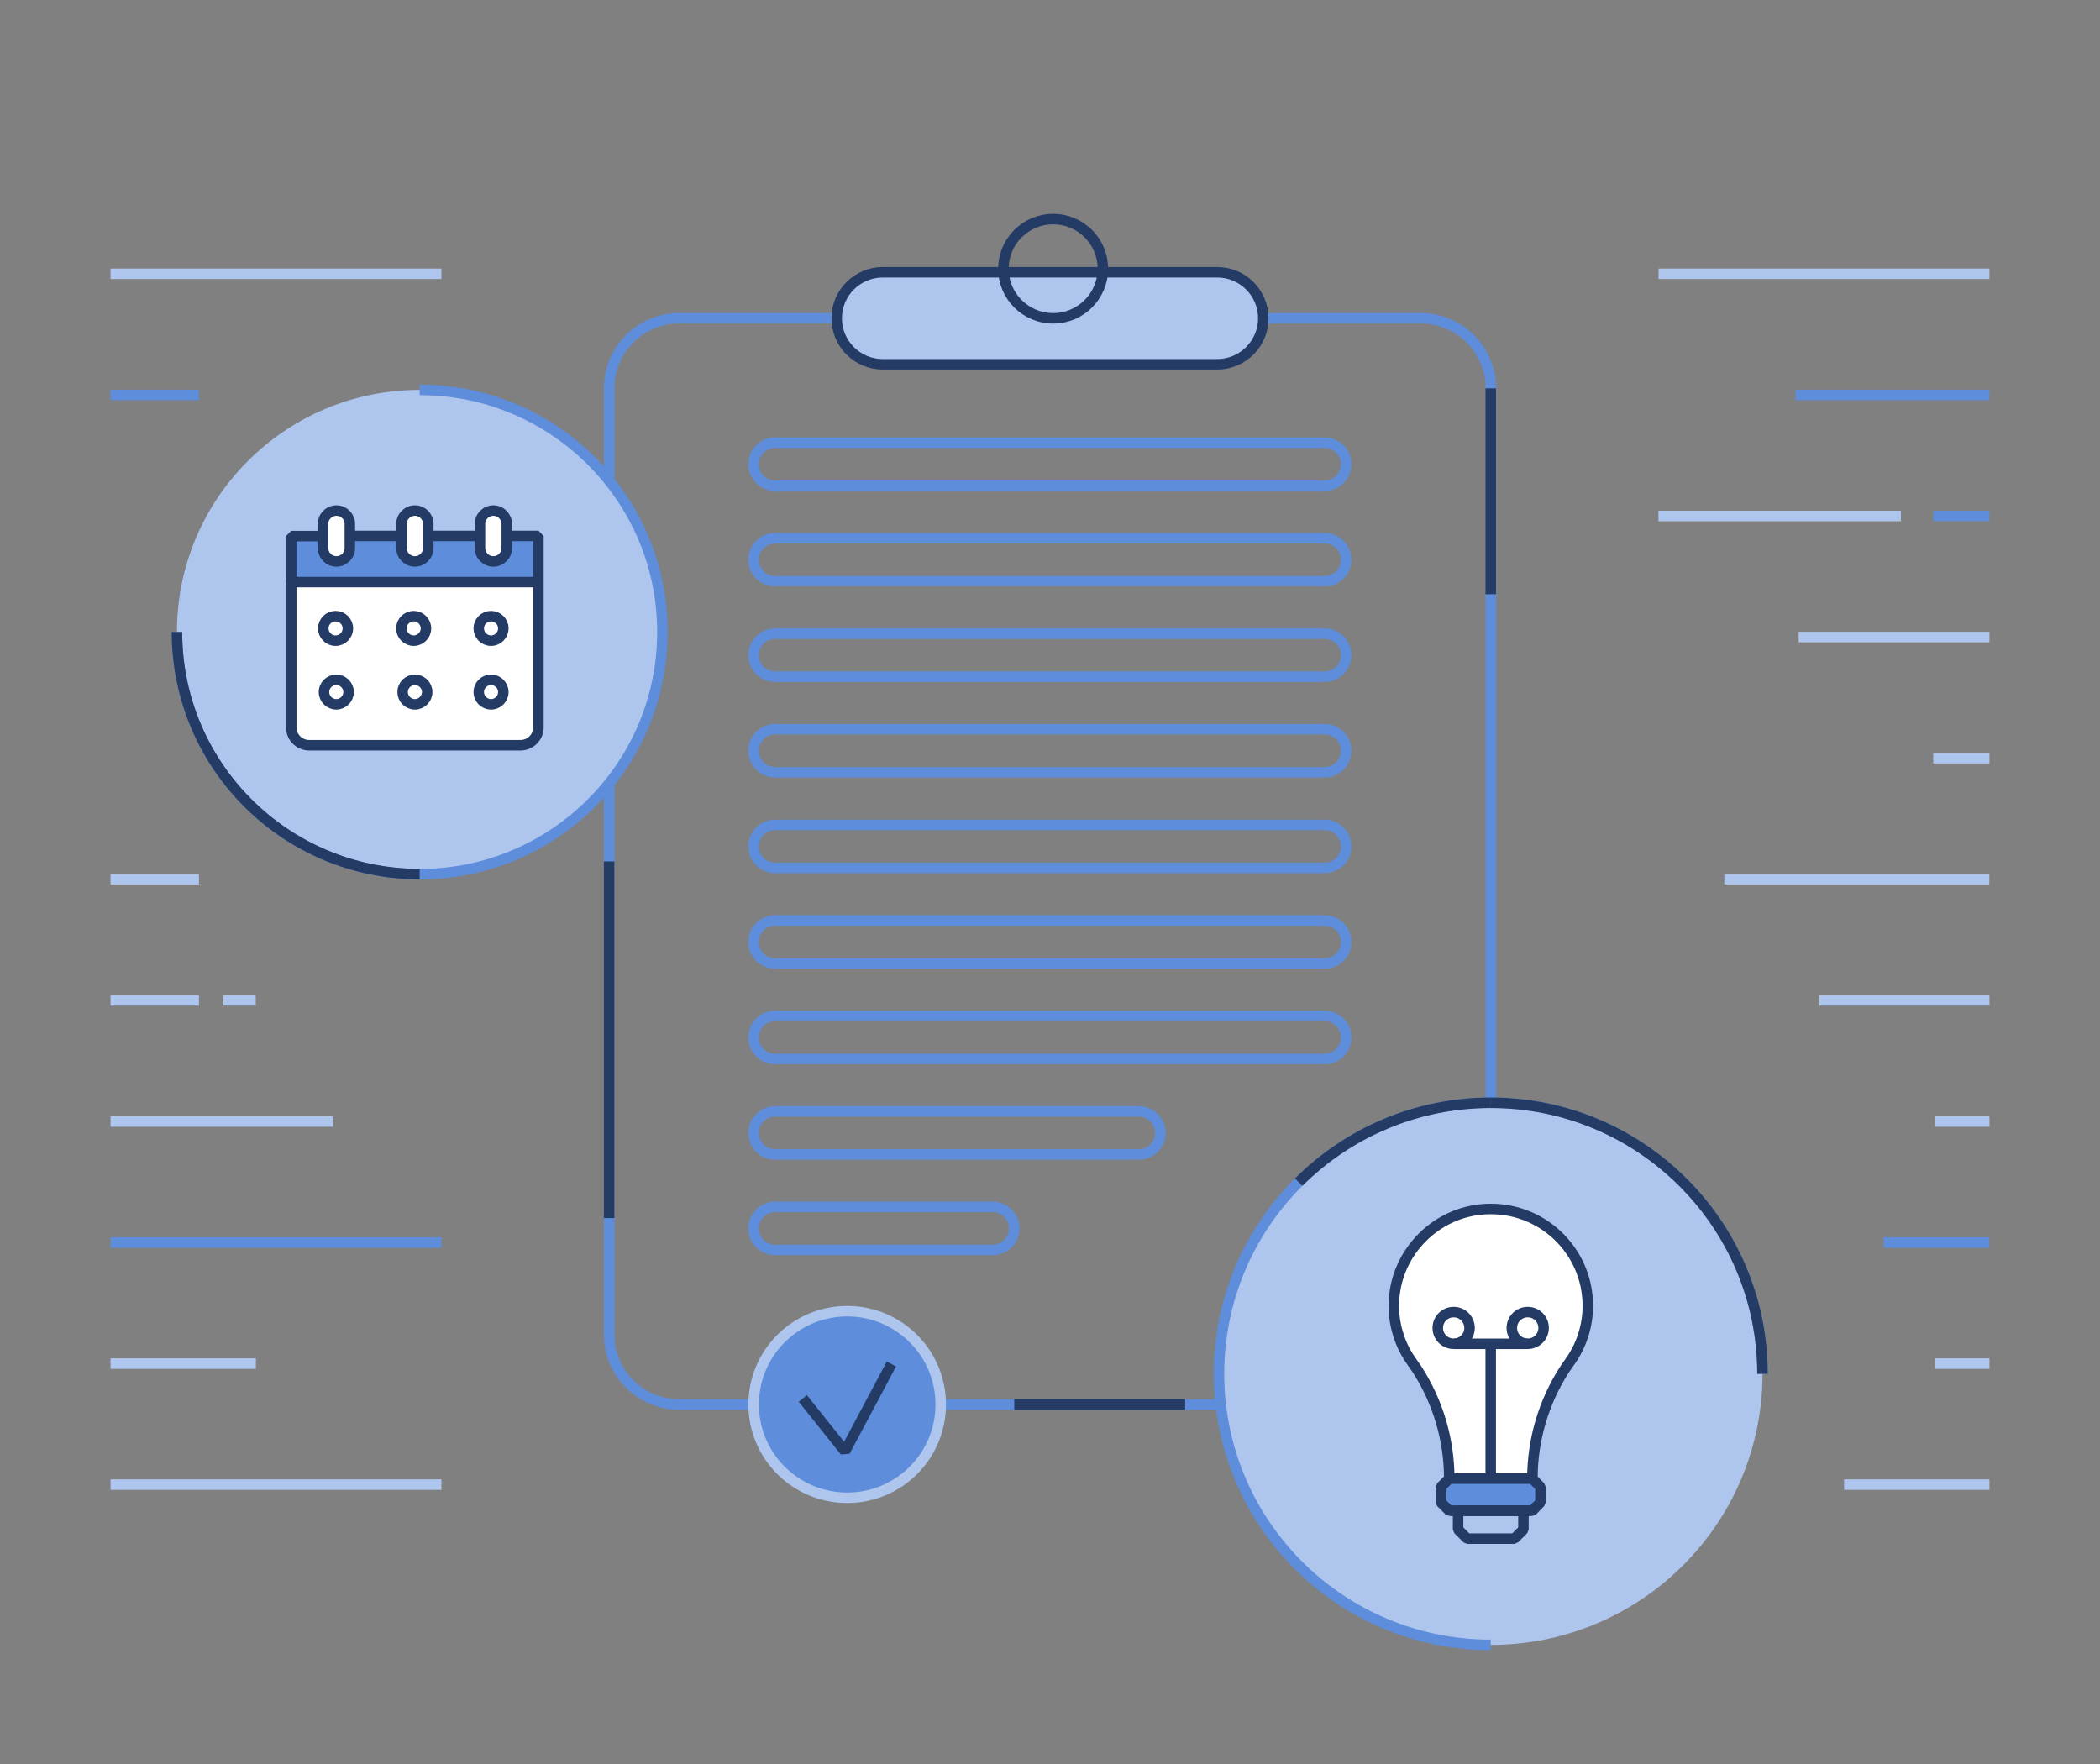 <svg width="200" height="168" viewBox="0 0 200 168" fill="none" xmlns="http://www.w3.org/2000/svg">
<rect x="0" y="0" width="200" height="168" fill="#808080" stroke="none"/>
<g id="Verkefni dagsins">
<g id="Group">
<path id="Vector" d="M10.527 26.078H42.04" stroke="#AEC6ED" stroke-linejoin="bevel"/>
<path id="Vector_2" d="M10.527 37.617H18.948" stroke="#5D8DDB" stroke-linejoin="bevel"/>
<path id="Vector_3" d="M10.527 141.391H42.04" stroke="#AEC6ED" stroke-linejoin="bevel"/>
<path id="Vector_4" d="M10.527 129.867H24.369" stroke="#AEC6ED" stroke-linejoin="bevel"/>
<path id="Vector_5" d="M10.527 95.273H18.948" stroke="#AEC6ED" stroke-linejoin="bevel"/>
<path id="Vector_6" d="M21.277 95.273H24.356" stroke="#AEC6ED" stroke-linejoin="bevel"/>
<path id="Vector_7" d="M18.948 83.734H10.527" stroke="#AEC6ED" stroke-linejoin="bevel"/>
<path id="Vector_8" d="M10.527 106.812H31.725" stroke="#AEC6ED" stroke-linejoin="bevel"/>
<path id="Vector_9" d="M42.04 118.336H10.527" stroke="#5D8DDB" stroke-linejoin="bevel"/>
</g>
<g id="Group_2">
<path id="Vector_10" d="M189.472 60.672H171.301" stroke="#AEC6ED" stroke-linejoin="bevel"/>
<path id="Vector_11" d="M189.47 26.078H157.957" stroke="#AEC6ED" stroke-linejoin="bevel"/>
<path id="Vector_12" d="M189.473 49.141H184.117" stroke="#5D8DDB" stroke-linejoin="bevel"/>
<path id="Vector_13" d="M181.037 49.141H157.945" stroke="#AEC6ED" stroke-linejoin="bevel"/>
<path id="Vector_14" d="M189.471 37.617H170.984" stroke="#5D8DDB" stroke-linejoin="bevel"/>
<path id="Vector_15" d="M189.471 141.391H175.629" stroke="#AEC6ED" stroke-linejoin="bevel"/>
<path id="Vector_16" d="M189.472 129.867H184.301" stroke="#AEC6ED" stroke-linejoin="bevel"/>
<path id="Vector_17" d="M189.472 95.273H173.262" stroke="#AEC6ED" stroke-linejoin="bevel"/>
<path id="Vector_18" d="M189.473 72.211H184.117" stroke="#AEC6ED" stroke-linejoin="bevel"/>
<path id="Vector_19" d="M164.223 83.734H189.46" stroke="#AEC6ED" stroke-linejoin="bevel"/>
<path id="Vector_20" d="M189.472 106.812H184.301" stroke="#AEC6ED" stroke-linejoin="bevel"/>
<path id="Vector_21" d="M179.395 118.336H189.46" stroke="#5D8DDB" stroke-linejoin="bevel"/>
</g>
<path id="Vector_22" d="M120.314 30.312H135.301C138.985 30.312 141.985 33.292 141.985 36.98V127.096C141.985 130.771 138.999 133.764 135.301 133.764H64.696C61.012 133.764 58.012 130.784 58.012 127.096V36.98C58.012 33.305 60.998 30.312 64.696 30.312H79.683" stroke="#5D8DDB" stroke-linejoin="bevel"/>
<g id="Group_3">
<path id="Vector_23" d="M115.92 25.93H84.078C81.651 25.93 79.684 27.892 79.684 30.313C79.684 32.734 81.651 34.697 84.078 34.697H115.92C118.348 34.697 120.315 32.734 120.315 30.313C120.315 27.892 118.348 25.93 115.92 25.93Z" fill="#AEC6ED"/>
<path id="Vector_24" d="M115.92 25.93H84.078C81.651 25.93 79.684 27.892 79.684 30.313C79.684 32.734 81.651 34.697 84.078 34.697H115.92C118.348 34.697 120.315 32.734 120.315 30.313C120.315 27.892 118.348 25.93 115.92 25.93Z" stroke="#243C65" stroke-linejoin="bevel"/>
</g>
<path id="Vector_25" d="M126.156 42.164H73.814C72.681 42.164 71.762 43.081 71.762 44.212C71.762 45.342 72.681 46.259 73.814 46.259H126.156C127.29 46.259 128.209 45.342 128.209 44.212C128.209 43.081 127.29 42.164 126.156 42.164Z" stroke="#5D8DDB" stroke-linejoin="bevel"/>
<path id="Vector_26" d="M126.156 51.258H73.814C72.681 51.258 71.762 52.175 71.762 53.305C71.762 54.436 72.681 55.353 73.814 55.353H126.156C127.29 55.353 128.209 54.436 128.209 53.305C128.209 52.175 127.29 51.258 126.156 51.258Z" stroke="#5D8DDB" stroke-linejoin="bevel"/>
<path id="Vector_27" d="M126.156 60.352H73.814C72.681 60.352 71.762 61.268 71.762 62.399C71.762 63.53 72.681 64.447 73.814 64.447H126.156C127.29 64.447 128.209 63.53 128.209 62.399C128.209 61.268 127.29 60.352 126.156 60.352Z" stroke="#5D8DDB" stroke-linejoin="bevel"/>
<path id="Vector_28" d="M126.156 69.453H73.814C72.681 69.453 71.762 70.37 71.762 71.501C71.762 72.631 72.681 73.548 73.814 73.548H126.156C127.29 73.548 128.209 72.631 128.209 71.501C128.209 70.37 127.29 69.453 126.156 69.453Z" stroke="#5D8DDB" stroke-linejoin="bevel"/>
<path id="Vector_29" d="M126.156 78.562H73.814C72.681 78.562 71.762 79.479 71.762 80.61C71.762 81.741 72.681 82.657 73.814 82.657H126.156C127.29 82.657 128.209 81.741 128.209 80.61C128.209 79.479 127.29 78.562 126.156 78.562Z" stroke="#5D8DDB" stroke-linejoin="bevel"/>
<path id="Vector_30" d="M126.156 87.664H73.814C72.681 87.664 71.762 88.581 71.762 89.712C71.762 90.842 72.681 91.759 73.814 91.759H126.156C127.29 91.759 128.209 90.842 128.209 89.712C128.209 88.581 127.29 87.664 126.156 87.664Z" stroke="#5D8DDB" stroke-linejoin="bevel"/>
<path id="Vector_31" d="M126.156 96.758H73.814C72.681 96.758 71.762 97.674 71.762 98.805C71.762 99.936 72.681 100.853 73.814 100.853H126.156C127.29 100.853 128.209 99.936 128.209 98.805C128.209 97.674 127.29 96.758 126.156 96.758Z" stroke="#5D8DDB" stroke-linejoin="bevel"/>
<path id="Vector_32" d="M108.459 105.852H73.814C72.681 105.852 71.762 106.768 71.762 107.899C71.762 109.03 72.681 109.947 73.814 109.947H108.459C109.593 109.947 110.512 109.03 110.512 107.899C110.512 106.768 109.593 105.852 108.459 105.852Z" stroke="#5D8DDB" stroke-linejoin="bevel"/>
<path id="Vector_33" d="M94.538 114.945H73.814C72.681 114.945 71.762 115.862 71.762 116.993C71.762 118.124 72.681 119.04 73.814 119.04H94.538C95.672 119.04 96.591 118.124 96.591 116.993C96.591 115.862 95.672 114.945 94.538 114.945Z" stroke="#5D8DDB" stroke-linejoin="bevel"/>
<path id="Vector_34" d="M80.685 142.646C85.605 142.646 89.593 138.668 89.593 133.761C89.593 128.853 85.605 124.875 80.685 124.875C75.766 124.875 71.777 128.853 71.777 133.761C71.777 138.668 75.766 142.646 80.685 142.646Z" fill="#5D8DDB"/>
<path id="Vector_35" d="M76.461 133.188L80.474 138.214L84.895 129.906" stroke="#243C65" stroke-linejoin="bevel"/>
<path id="Vector_36" d="M80.685 142.646C85.605 142.646 89.593 138.668 89.593 133.761C89.593 128.853 85.605 124.875 80.685 124.875C75.766 124.875 71.777 128.853 71.777 133.761C71.777 138.668 75.766 142.646 80.685 142.646Z" stroke="#AEC6ED" stroke-miterlimit="10"/>
<path id="Vector_37" d="M58.012 116.007V82.039" stroke="#243C65" stroke-linejoin="bevel"/>
<path id="Vector_38" d="M112.87 133.75H96.594" stroke="#243C65" stroke-linejoin="bevel"/>
<path id="Vector_39" d="M141.977 36.984V56.593" stroke="#243C65" stroke-linejoin="bevel"/>
<path id="Vector_40" d="M39.97 83.254C52.738 83.254 63.088 72.93 63.088 60.193C63.088 47.457 52.738 37.133 39.97 37.133C27.202 37.133 16.852 47.457 16.852 60.193C16.852 72.93 27.202 83.254 39.97 83.254Z" fill="#AEC6ED"/>
<path id="Vector_41" d="M39.97 37.133C52.733 37.133 63.088 47.462 63.088 60.193C63.088 72.925 52.733 83.254 39.97 83.254C27.207 83.254 16.852 72.925 16.852 60.193" stroke="#5D8DDB" stroke-linejoin="bevel"/>
<g id="Group_4">
<path id="Vector_42" d="M27.738 55.438H51.278V69.271C51.278 70.216 50.515 70.978 49.567 70.978H29.449C28.502 70.978 27.738 70.216 27.738 69.271V55.438Z" fill="white"/>
<path id="Vector_43" d="M51.278 51.039H27.738V55.252H51.278V51.039Z" fill="#5D8DDB"/>
<path id="Vector_44" d="M32.042 48.625C31.345 48.625 30.766 49.189 30.766 49.898V52.195C30.766 52.891 31.331 53.468 32.042 53.468C32.739 53.468 33.318 52.904 33.318 52.195V49.898C33.318 49.203 32.752 48.625 32.042 48.625Z" fill="white"/>
<path id="Vector_45" d="M39.515 48.625C38.817 48.625 38.238 49.189 38.238 49.898V52.195C38.238 52.891 38.804 53.468 39.515 53.468C40.212 53.468 40.791 52.904 40.791 52.195V49.898C40.791 49.203 40.225 48.625 39.515 48.625Z" fill="white"/>
<path id="Vector_46" d="M46.987 48.625C46.29 48.625 45.711 49.189 45.711 49.898V52.195C45.711 52.891 46.277 53.468 46.987 53.468C47.685 53.468 48.264 52.904 48.264 52.195V49.898C48.264 49.203 47.698 48.625 46.987 48.625Z" fill="white"/>
<g id="Group_5">
<path id="Vector_47" d="M40.777 51.039H45.712" stroke="#243C65" stroke-linejoin="bevel"/>
<path id="Vector_48" d="M33.305 51.039H38.226" stroke="#243C65" stroke-linejoin="bevel"/>
<path id="Vector_49" d="M27.738 55.438V51.055H30.765" stroke="#243C65" stroke-linejoin="bevel"/>
<path id="Vector_50" d="M27.738 55.016V69.27C27.738 70.215 28.502 70.976 29.449 70.976H49.567C50.515 70.976 51.278 70.215 51.278 69.27V51.039H48.251" stroke="#243C65" stroke-linejoin="bevel"/>
<path id="Vector_51" d="M32.042 48.625C31.345 48.625 30.766 49.189 30.766 49.898V52.195C30.766 52.891 31.331 53.468 32.042 53.468C32.739 53.468 33.318 52.904 33.318 52.195V49.898C33.318 49.203 32.752 48.625 32.042 48.625Z" stroke="#243C65" stroke-linejoin="bevel"/>
<path id="Vector_52" d="M39.515 48.625C38.817 48.625 38.238 49.189 38.238 49.898V52.195C38.238 52.891 38.804 53.468 39.515 53.468C40.212 53.468 40.791 52.904 40.791 52.195V49.898C40.791 49.203 40.225 48.625 39.515 48.625Z" stroke="#243C65" stroke-linejoin="bevel"/>
<path id="Vector_53" d="M46.987 48.625C46.29 48.625 45.711 49.189 45.711 49.898V52.195C45.711 52.891 46.277 53.468 46.987 53.468C47.685 53.468 48.264 52.904 48.264 52.195V49.898C48.264 49.203 47.698 48.625 46.987 48.625Z" stroke="#243C65" stroke-linejoin="bevel"/>
<path id="Vector_54" d="M27.738 55.438H51.278" stroke="#243C65" stroke-linejoin="bevel"/>
<path id="Vector_55" d="M39.398 61.016C40.042 61.016 40.569 60.491 40.569 59.848C40.569 59.205 40.042 58.68 39.398 58.68C38.753 58.68 38.227 59.205 38.227 59.848C38.227 60.491 38.753 61.016 39.398 61.016Z" stroke="#243C65" stroke-linejoin="bevel"/>
<path id="Vector_56" d="M31.96 61.016C32.605 61.016 33.131 60.491 33.131 59.848C33.131 59.205 32.605 58.68 31.96 58.68C31.315 58.68 30.789 59.205 30.789 59.848C30.789 60.491 31.315 61.016 31.96 61.016Z" stroke="#243C65" stroke-linejoin="bevel"/>
<path id="Vector_57" d="M46.765 61.016C47.41 61.016 47.936 60.491 47.936 59.848C47.936 59.205 47.41 58.68 46.765 58.68C46.12 58.68 45.594 59.205 45.594 59.848C45.594 60.491 46.12 61.016 46.765 61.016Z" stroke="#243C65" stroke-linejoin="bevel"/>
<path id="Vector_58" d="M32.026 67.078C32.671 67.078 33.198 66.553 33.198 65.91C33.198 65.267 32.671 64.742 32.026 64.742C31.382 64.742 30.855 65.267 30.855 65.91C30.855 66.553 31.382 67.078 32.026 67.078Z" stroke="#243C65" stroke-linejoin="bevel"/>
<path id="Vector_59" d="M39.515 67.078C40.16 67.078 40.686 66.553 40.686 65.91C40.686 65.267 40.16 64.742 39.515 64.742C38.87 64.742 38.344 65.267 38.344 65.91C38.344 66.553 38.87 67.078 39.515 67.078Z" stroke="#243C65" stroke-linejoin="bevel"/>
<path id="Vector_60" d="M46.765 67.078C47.41 67.078 47.936 66.553 47.936 65.91C47.936 65.267 47.41 64.742 46.765 64.742C46.12 64.742 45.594 65.267 45.594 65.91C45.594 66.553 46.12 67.078 46.765 67.078Z" stroke="#243C65" stroke-linejoin="bevel"/>
</g>
</g>
<path id="Vector_61" d="M100.299 30.317C102.915 30.317 105.036 28.202 105.036 25.592C105.036 22.983 102.915 20.867 100.299 20.867C97.683 20.867 95.562 22.983 95.562 25.592C95.562 28.202 97.683 30.317 100.299 30.317Z" stroke="#243C65" stroke-linejoin="bevel"/>
<path id="Vector_62" d="M141.975 156.657C156.269 156.657 167.857 145.099 167.857 130.84C167.857 116.582 156.269 105.023 141.975 105.023C127.681 105.023 116.094 116.582 116.094 130.84C116.094 145.099 127.681 156.657 141.975 156.657Z" fill="#AEC6ED"/>
<path id="Vector_63" d="M145.936 143.878H138.028L137.238 143.091V141.608L138.028 140.82H145.936L146.712 141.608V143.091L145.936 143.878Z" fill="#5D8DDB"/>
<g id="Group_6">
<path id="Vector_64" d="M145.933 140.398V140.818C145.933 137.13 146.998 133.533 148.985 130.436C149.17 130.16 149.367 129.898 149.551 129.622C150.591 128.126 151.209 126.315 151.209 124.359C151.209 119.083 146.748 114.83 141.393 115.158C136.762 115.447 132.999 119.227 132.749 123.847C132.63 126 133.262 127.995 134.393 129.622C134.577 129.898 134.788 130.16 134.959 130.436C136.946 133.533 138.012 137.13 138.012 140.818V140.398H145.92H145.933Z" fill="white"/>
<g id="Group_7">
<g id="Group_8">
<path id="Vector_65" d="M141.973 128.234V141.071" stroke="#243C65" stroke-linejoin="bevel"/>
<g id="Group_9">
<path id="Vector_66" d="M138.023 140.398V140.818C138.023 137.13 136.958 133.533 134.971 130.436C134.786 130.16 134.589 129.898 134.405 129.622C133.273 128.008 132.642 126 132.76 123.847C133.01 119.227 136.76 115.434 141.405 115.158C146.773 114.83 151.221 119.07 151.221 124.359C151.221 126.315 150.602 128.139 149.563 129.622C149.379 129.898 149.168 130.16 148.997 130.436C147.01 133.533 145.944 137.13 145.944 140.818V140.398" stroke="#243C65" stroke-linejoin="bevel"/>
<path id="Vector_67" d="M145.932 143.878H138.024L137.234 143.091V141.608L138.024 140.82H145.932L146.708 141.608V143.091L145.932 143.878Z" stroke="#243C65" stroke-linejoin="bevel"/>
<path id="Vector_68" d="M144.222 146.539H139.735L138.867 145.673V143.875H145.091V145.673L144.222 146.539Z" stroke="#243C65" stroke-linejoin="bevel"/>
</g>
<path id="Vector_69" d="M138.443 127.98C139.279 127.98 139.956 127.304 139.956 126.47C139.956 125.637 139.279 124.961 138.443 124.961C137.607 124.961 136.93 125.637 136.93 126.47C136.93 127.304 137.607 127.98 138.443 127.98Z" stroke="#243C65" stroke-linejoin="bevel"/>
<path id="Vector_70" d="M145.498 127.98C146.333 127.98 147.011 127.304 147.011 126.47C147.011 125.637 146.333 124.961 145.498 124.961C144.662 124.961 143.984 125.637 143.984 126.47C143.984 127.304 144.662 127.98 145.498 127.98Z" stroke="#243C65" stroke-linejoin="bevel"/>
<path id="Vector_71" d="M138.445 127.984H145.498" stroke="#243C65" stroke-linejoin="bevel"/>
</g>
<path id="Vector_72" d="M138.168 143.875H145.786" stroke="#243C65" stroke-linejoin="bevel"/>
</g>
</g>
<path id="Vector_73" d="M141.975 156.657C127.686 156.657 116.094 145.094 116.094 130.84C116.094 116.587 127.686 105.023 141.975 105.023C156.265 105.023 167.857 116.587 167.857 130.84" stroke="#5D8DDB" stroke-linejoin="bevel"/>
<path id="Vector_74" d="M39.97 83.248C27.207 83.248 16.852 72.919 16.852 60.188" stroke="#243C65" stroke-linejoin="bevel"/>
<path id="Vector_75" d="M141.977 105.023C156.266 105.023 167.858 116.587 167.858 130.84" stroke="#243C65" stroke-linejoin="bevel"/>
<path id="Vector_76" d="M123.684 112.583C128.368 107.911 134.842 105.023 141.986 105.023" stroke="#243C65" stroke-linejoin="bevel"/>
</g>
</svg>

